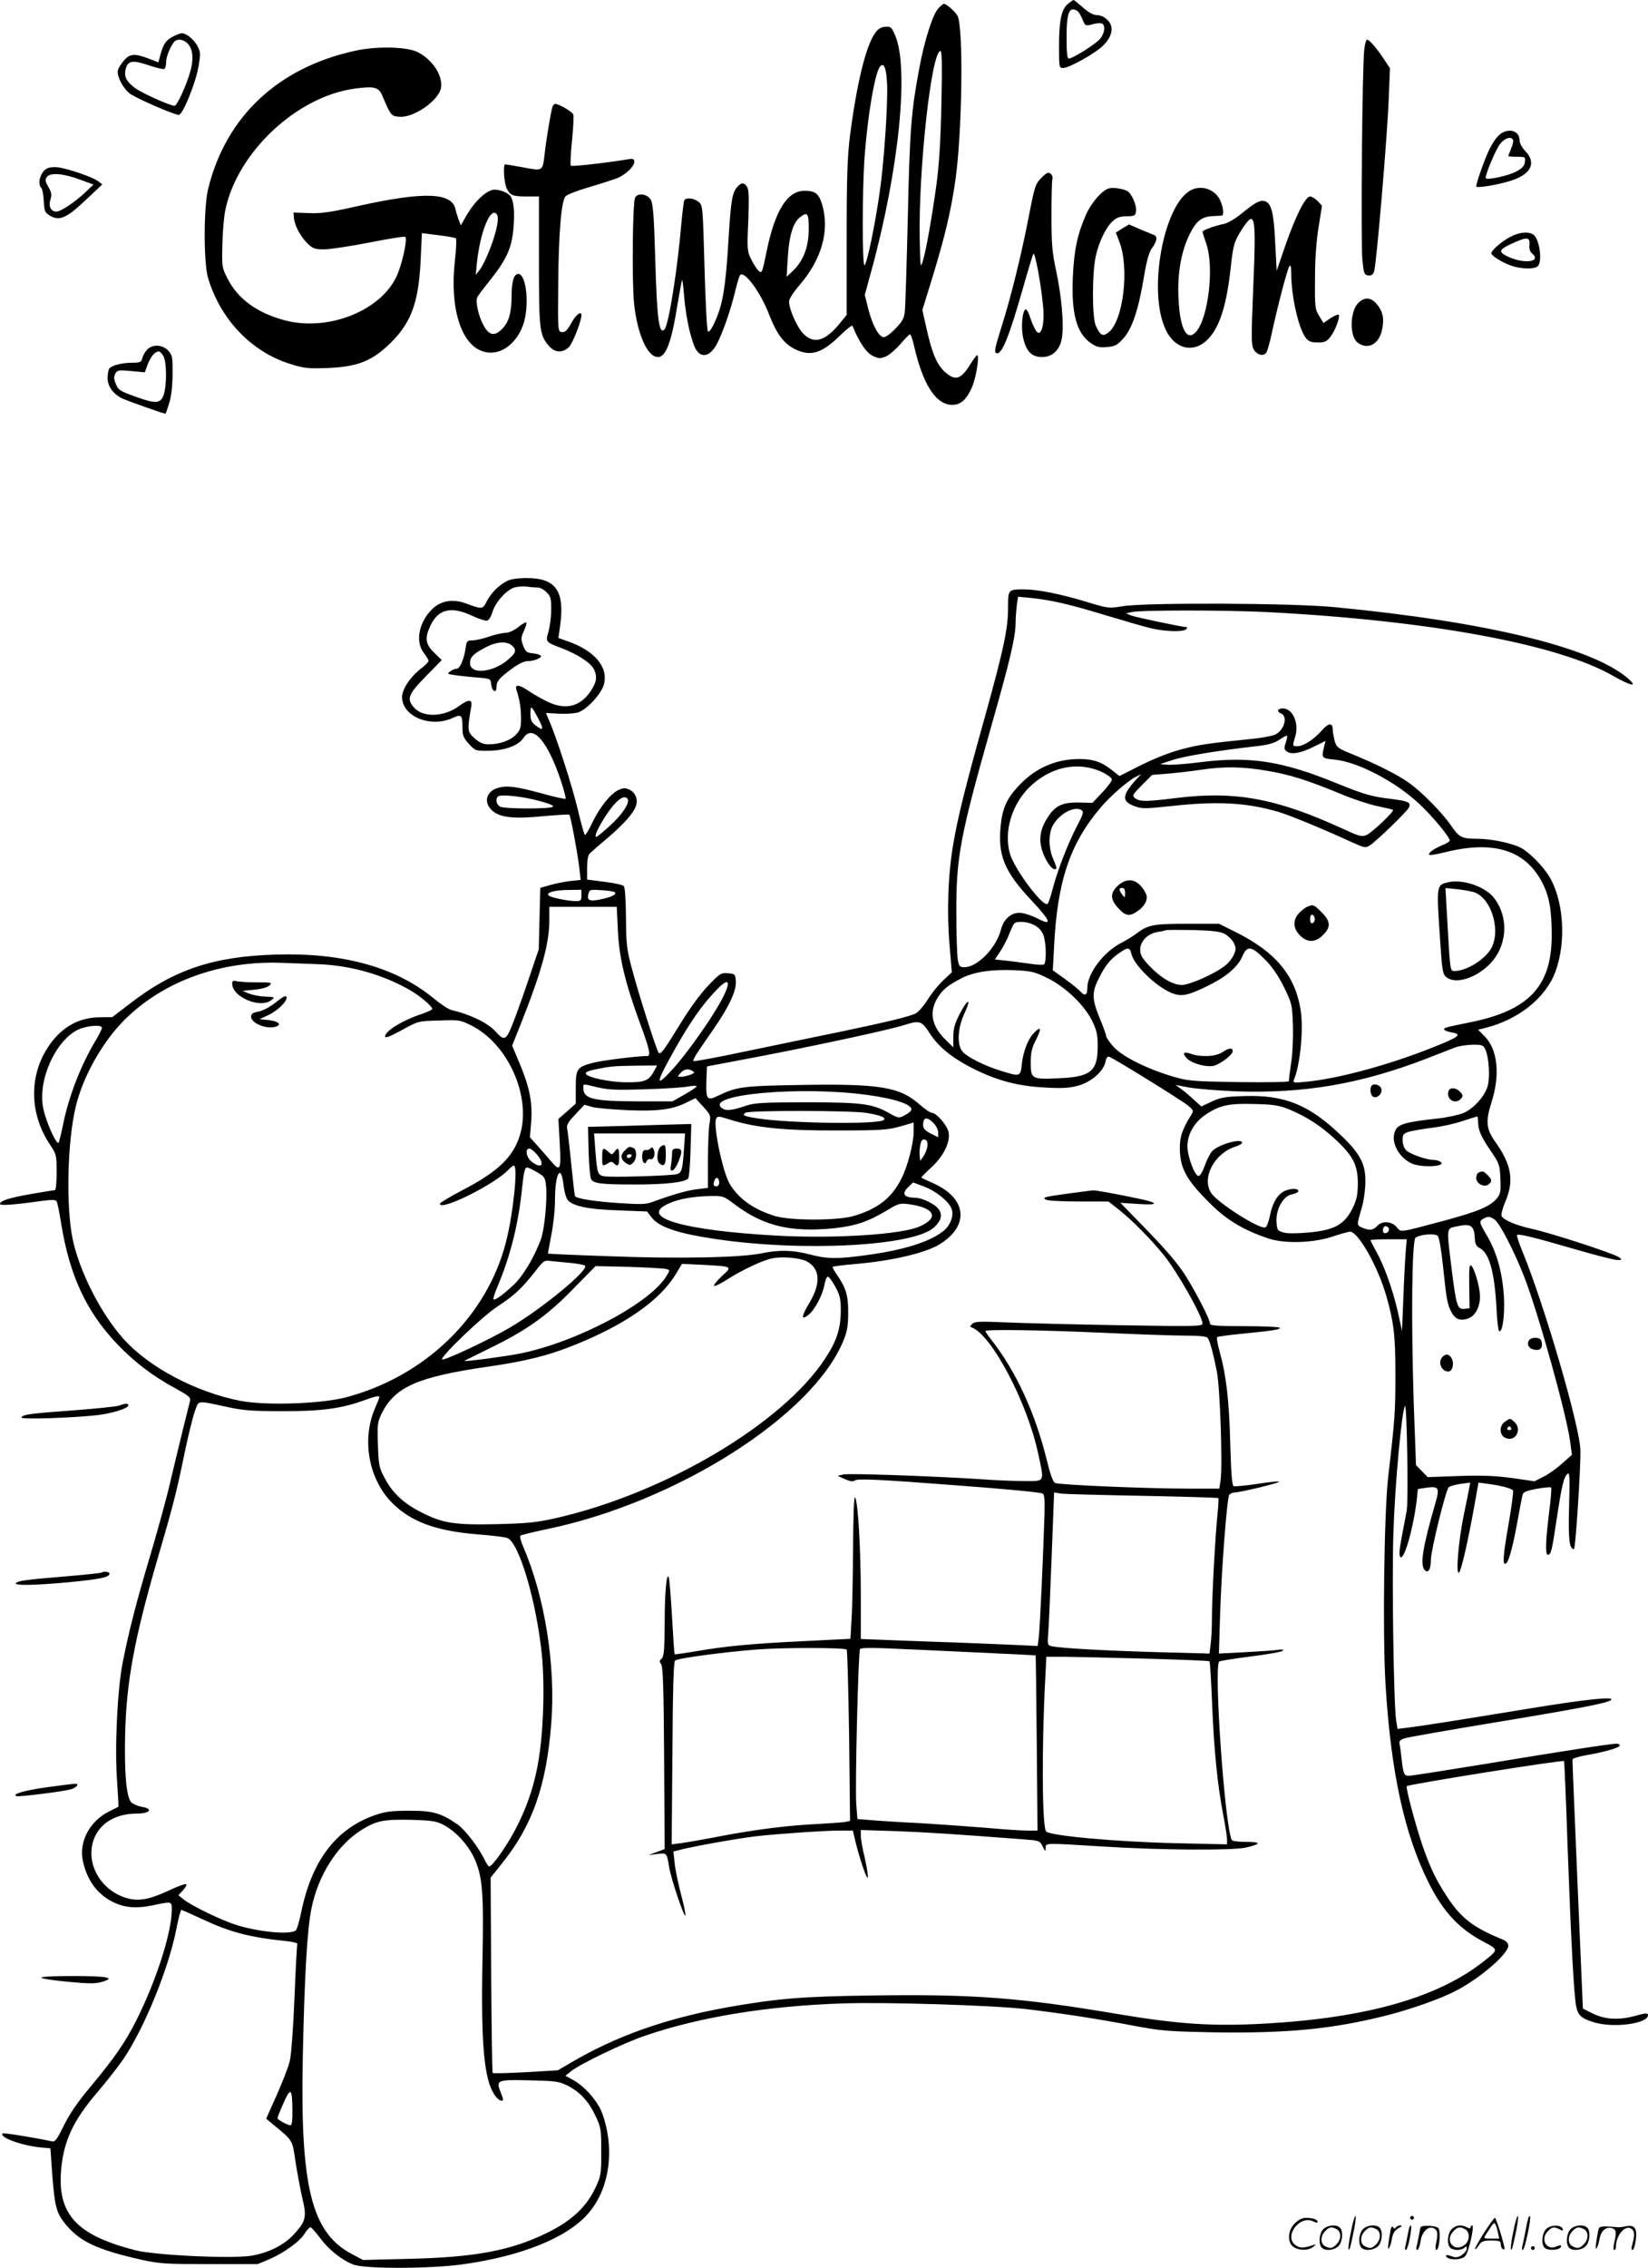 <svg version="1.0" xmlns="http://www.w3.org/2000/svg"
  viewBox="0 0 873 1200.474"
 preserveAspectRatio="xMidYMid meet">
<g transform="translate(-1,1201) scale(0.1,-0.1)"
fill="#000000" stroke="none">
<path d="M5668 11990 c-35 -27 -48 -88 -48 -224 0 -112 1 -116 21 -116 33 0
174 79 214 120 49 50 57 99 22 134 -16 16 -37 26 -55 26 -20 0 -44 13 -75 40
-25 22 -47 40 -50 40 -2 0 -16 -9 -29 -20z m49 -38 c7 -4 19 -24 27 -44 15
-36 16 -36 52 -27 20 6 42 8 50 5 21 -8 17 -49 -7 -80 -21 -27 -146 -106 -167
-106 -9 0 -12 32 -12 111 0 133 14 168 57 141z M4981 11966 c-29 -30 -74 -170
-100 -311 -44 -232 -52 -333 -62 -795 -6 -250 -13 -475 -16 -500 -4 -37 -14
-53 -53 -93 -32 -32 -53 -45 -64 -41 -26 10 -55 67 -76 147 l-19 76 34 124
c148 539 202 1080 126 1252 -19 43 -23 46 -53 43 -24 -2 -38 -12 -55 -37 -48
-71 -95 -268 -130 -536 -14 -114 -18 -216 -18 -546 l0 -406 -39 -48 c-75 -91
-135 -108 -190 -52 -33 33 -76 129 -76 171 0 13 22 48 53 84 120 138 163 291
122 430 -18 58 -36 72 -94 72 -90 0 -155 -104 -199 -316 -24 -118 -26 -123
-43 -108 -10 9 -28 37 -40 62 -21 42 -22 53 -15 203 4 119 3 164 -6 179 -16
25 -30 25 -52 1 -27 -30 -34 -72 -46 -264 -12 -210 -25 -311 -47 -382 -23 -72
-53 -129 -63 -119 -5 5 -13 157 -18 338 -9 325 -9 330 -32 348 -24 19 -65 24
-75 8 -3 -5 -10 -62 -16 -127 -20 -238 -67 -535 -89 -557 -29 -29 -40 54 -49
376 -7 240 -12 292 -25 313 -20 30 -70 35 -82 8 -13 -29 -17 -454 -5 -560 17
-162 71 -283 126 -283 43 0 72 78 104 279 12 68 22 126 24 128 3 2 7 -36 11
-84 8 -96 27 -194 52 -260 26 -70 78 -70 118 0 30 51 77 186 101 287 10 41 21
79 26 84 22 25 108 -91 152 -206 42 -108 80 -158 140 -187 81 -39 140 -22 236
72 35 34 65 58 67 52 35 -86 73 -142 106 -158 33 -16 40 -16 71 -4 18 8 53 38
77 66 24 28 46 51 51 51 4 0 12 -24 19 -52 48 -214 118 -323 207 -321 44 1 75
30 103 96 21 49 40 167 26 167 -3 0 -20 -23 -37 -50 -48 -78 -78 -88 -132 -40
-43 38 -69 97 -98 227 l-23 102 52 168 c67 220 98 347 123 518 36 251 44 811
11 872 -12 22 -59 63 -72 63 -3 0 -17 -11 -29 -24z m16 -503 c-4 -196 -12
-322 -26 -428 -25 -180 -54 -344 -72 -405 -13 -43 -14 -38 -17 115 -7 367 62
995 110 995 8 0 9 -79 5 -277z m-288 106 c5 -113 -16 -419 -40 -584 -25 -172
-65 -365 -79 -379 -13 -13 -13 393 0 574 17 226 55 445 82 478 20 24 33 -7 37
-89z m-415 -777 c-1 -93 -30 -165 -85 -217 l-32 -30 6 100 c7 116 28 187 65
215 40 32 47 21 46 -68z M935 11821 c-44 -21 -58 -39 -75 -100 l-11 -41 -52
20 c-73 28 -100 26 -130 -10 -14 -16 -29 -39 -32 -50 -10 -30 31 -106 68 -129
56 -34 239 -112 255 -109 22 4 89 170 104 258 11 66 11 74 -7 108 -11 20 -34
44 -50 54 -29 16 -32 16 -70 -1z m74 -47 c23 -30 27 -77 10 -139 -20 -74 -71
-185 -84 -185 -24 0 -176 68 -211 95 -44 33 -57 59 -49 96 11 48 34 53 121 24
41 -14 80 -23 85 -20 5 4 9 20 9 36 0 28 20 78 42 107 17 20 55 14 77 -14z
M7237 11748 c-11 -89 -19 -1028 -10 -1113 7 -72 10 -80 30 -83 17 -2 26 3 32
21 12 31 71 725 78 924 l6 152 -32 48 c-38 58 -77 103 -89 103 -5 0 -12 -24
-15 -52z M1890 11741 c-407 -89 -683 -348 -777 -729 -25 -101 -25 -395 0 -477
67 -218 230 -388 433 -451 76 -24 95 -26 202 -22 146 6 224 34 309 112 127
115 169 222 181 451 l7 151 87 -11 c48 -6 90 -13 93 -17 4 -4 2 -55 -5 -115
-29 -253 32 -449 151 -484 82 -25 170 33 209 138 36 97 20 273 -25 273 -23 0
-35 -42 -35 -118 0 -87 -15 -139 -51 -174 -39 -39 -67 -34 -96 17 -29 51 -46
131 -34 153 5 9 34 48 65 86 90 113 117 173 126 278 7 85 2 140 -14 167 -14
22 -67 42 -96 36 -40 -9 -94 -61 -135 -129 l-34 -59 -11 29 c-6 16 -14 41 -17
56 -18 90 -168 95 -518 17 -146 -33 -195 -40 -260 -37 l-80 3 2 -27 c3 -40 32
-96 70 -135 30 -29 40 -33 89 -33 30 0 138 16 240 36 101 20 187 34 191 30 13
-12 -19 -154 -48 -213 -88 -181 -363 -288 -589 -229 -148 39 -251 114 -306
224 -28 54 -29 62 -26 175 1 65 8 149 16 187 64 305 379 600 686 641 104 14
126 8 146 -39 44 -104 46 -107 91 -110 75 -6 206 85 219 152 11 64 -42 147
-121 189 -57 30 -218 34 -335 8z m750 -940 c-15 -69 -63 -187 -90 -221 l-20
-25 6 60 c17 170 76 311 108 257 5 -9 4 -37 -4 -71z M2936 11443 c-8 -27 -34
-180 -41 -249 -11 -91 -8 -90 -113 -70 -49 9 -93 16 -96 16 -12 0 -6 -102 9
-129 18 -36 32 -41 108 -41 l62 0 0 -342 c0 -368 3 -390 52 -448 31 -38 74
-40 108 -6 19 20 65 136 65 167 0 26 -30 3 -54 -42 -22 -39 -33 -49 -49 -47
-22 3 -22 4 -20 248 2 273 16 446 39 471 8 9 65 31 127 49 62 18 128 40 147
47 45 19 90 62 90 86 0 16 -5 18 -32 14 -107 -18 -299 -40 -304 -34 -4 3 -1
63 6 131 7 69 10 132 7 140 -6 15 -76 56 -96 56 -5 0 -12 -8 -15 -17z M7980
11313 c-29 -11 -52 -38 -80 -93 -23 -46 -70 -178 -70 -197 0 -10 107 7 176 28
113 33 146 96 84 159 -16 17 -30 41 -30 55 0 42 -36 64 -80 48z m45 -43 c3 -5
-1 -26 -10 -46 -8 -20 -15 -38 -15 -40 0 -2 21 -4 46 -4 44 0 45 -1 42 -27 -2
-21 -14 -34 -46 -51 -37 -21 -150 -46 -161 -36 -8 8 50 148 74 180 25 33 58
44 70 24z M263 11120 c-37 -15 -58 -81 -34 -105 6 -6 11 -37 13 -69 3 -56 5
-61 35 -79 49 -28 88 -10 189 86 l86 81 -24 18 c-26 20 -154 64 -208 72 -19 3
-45 1 -57 -4z m177 -63 l65 -24 -45 -43 c-55 -51 -128 -100 -151 -100 -29 0
-43 27 -32 63 8 26 6 39 -11 68 -18 32 -18 39 -6 54 19 23 91 16 180 -18z
M5527 11069 c-32 -32 -36 -44 -67 -204 -39 -201 -94 -426 -144 -583 -39 -124
-42 -142 -23 -142 27 0 65 96 137 348 27 96 52 177 54 179 9 10 41 -161 52
-283 8 -88 -9 -155 -33 -131 -8 8 -23 39 -33 68 -9 30 -21 53 -26 52 -18 -4
-27 -94 -14 -151 16 -72 45 -102 100 -102 57 0 96 39 106 105 10 71 -2 214
-31 350 -22 102 -25 146 -25 296 0 97 2 183 5 191 3 8 -1 21 -9 28 -13 10 -21
7 -49 -21z M5885 11013 c-35 -9 -92 -73 -121 -137 -46 -103 -65 -191 -71 -336
-8 -194 21 -296 98 -348 28 -19 43 -23 84 -19 43 4 54 10 87 47 46 52 79 151
108 325 12 75 27 129 38 145 31 41 36 69 15 76 -10 4 -44 18 -75 31 l-57 25
-35 -21 -35 -22 18 -47 c55 -140 22 -420 -57 -482 -30 -24 -45 -15 -68 38 -19
46 -19 273 0 363 17 78 53 154 91 189 20 18 38 25 73 25 43 1 47 3 50 28 4 31
-24 94 -47 106 -23 12 -73 20 -96 14z M6324 11006 c-149 -67 -237 -540 -138
-743 47 -98 140 -123 213 -58 69 63 108 179 131 393 13 118 18 134 62 203 67
101 73 71 57 -309 -11 -266 -11 -307 2 -331 16 -29 50 -39 66 -19 6 7 21 58
32 113 30 137 78 322 90 343 8 13 11 4 11 -38 1 -124 40 -293 79 -341 13 -16
28 -22 61 -22 36 0 48 5 67 29 26 33 55 111 44 118 -4 3 -24 -6 -44 -19 l-36
-25 -23 38 c-22 35 -23 46 -22 197 0 102 7 201 19 273 l18 113 -23 25 c-13 13
-31 24 -40 24 -25 0 -76 -102 -131 -259 l-46 -134 -8 149 c-7 157 -20 208 -54
219 -25 8 -50 -5 -126 -67 -34 -28 -75 -51 -95 -54 -38 -7 -110 -33 -110 -40
0 -3 9 -33 21 -67 41 -122 10 -388 -54 -462 -49 -57 -87 13 -94 175 -7 130 14
249 58 338 35 72 64 95 123 98 22 1 44 2 49 3 11 2 8 39 -7 76 -25 59 -94 87
-152 61z M8010 10756 c-45 -24 -100 -71 -100 -87 0 -12 50 -44 99 -63 52 -20
125 -23 146 -6 27 22 11 143 -21 167 -26 19 -74 15 -124 -11z m102 -42 c-2
-19 3 -36 12 -44 59 -48 -47 -60 -135 -14 -46 24 -37 36 56 76 55 24 71 20 67
-18z M7205 10406 c-44 -44 -47 -174 -5 -208 52 -42 112 -13 130 61 14 61 7
102 -27 141 -30 37 -65 39 -98 6z M790 10160 c-11 -11 -22 -31 -26 -45 -5 -22
-11 -25 -53 -25 -55 0 -112 -15 -123 -32 -4 -7 -8 -29 -8 -49 0 -42 27 -82 73
-106 25 -13 223 -83 234 -83 1 0 10 26 20 58 11 36 17 92 17 154 1 89 -1 98
-23 122 -30 32 -82 35 -111 6z m84 -32 c19 -27 21 -155 3 -208 -16 -47 -42
-49 -151 -9 -79 28 -90 35 -102 66 -11 26 -12 38 -3 55 10 19 17 20 84 14 l72
-7 17 46 c16 40 37 64 58 65 4 0 14 -10 22 -22z M2695 8934 c-43 -22 -84 -63
-107 -108 -21 -42 -24 -42 -108 -11 -68 26 -132 16 -177 -26 -74 -70 -95 -174
-48 -235 14 -18 25 -37 25 -43 0 -5 -16 -22 -36 -37 -60 -46 -104 -111 -104
-154 0 -102 149 -164 267 -111 48 22 53 18 53 -55 0 -37 6 -51 34 -82 34 -37
35 -37 109 -36 85 2 154 28 181 69 48 73 127 -19 196 -224 17 -51 29 -96 26
-99 -3 -3 -57 9 -118 26 -144 39 -190 45 -238 32 -66 -18 -81 -80 -30 -123 41
-35 116 -43 273 -27 71 6 131 10 133 7 7 -6 42 -194 52 -275 l8 -70 -58 -6
c-32 -4 -80 -14 -107 -22 l-49 -14 -4 -163 -4 -162 -62 -183 c-34 -100 -73
-207 -87 -238 -26 -60 -37 -62 -79 -15 -43 47 -134 91 -236 115 -14 3 -59 33
-100 67 -199 161 -478 237 -830 226 -331 -10 -539 -80 -771 -259 l-94 -72 -70
-1 c-114 -2 -206 -57 -274 -163 -99 -155 -93 -353 15 -513 33 -49 34 -55 34
-145 0 -52 -4 -94 -9 -94 -5 0 -61 -9 -124 -20 -116 -20 -167 -36 -167 -53 0
-10 72 -5 214 15 60 8 80 8 86 -1 4 -7 15 -60 24 -118 45 -276 133 -465 296
-637 89 -94 194 -174 309 -235 69 -38 82 -48 78 -65 -3 -12 -21 -84 -40 -161
-19 -77 -49 -202 -67 -278 -17 -75 -63 -241 -100 -367 -73 -243 -116 -408
-150 -580 -28 -143 -43 -447 -30 -626 5 -76 9 -138 7 -138 -1 -1 -23 -12 -50
-25 -102 -52 -160 -160 -138 -262 21 -96 69 -166 144 -209 67 -38 132 -45 225
-26 103 22 102 22 102 -23 0 -120 -83 -378 -188 -586 -59 -117 -114 -197 -246
-355 -66 -79 -109 -142 -138 -202 -36 -73 -46 -87 -63 -83 -99 21 -257 46
-261 42 -20 -20 96 -63 197 -74 l56 -5 10 -142 c13 -163 22 -199 64 -252 77
-98 169 -142 409 -196 95 -21 129 -23 360 -23 l255 0 64 27 c77 33 163 96 187
138 10 16 23 30 29 30 5 -1 28 -26 50 -56 46 -62 113 -116 176 -141 60 -24
400 -23 574 0 315 43 559 141 671 270 114 131 143 343 73 533 -24 64 -95 144
-159 177 l-35 19 30 24 c47 38 279 150 392 188 288 99 649 158 1048 171 225 8
797 -10 970 -30 195 -23 381 -52 565 -87 152 -29 185 -31 427 -36 393 -6 630
17 917 89 126 32 278 85 361 127 128 64 285 198 285 243 0 12 -11 24 -27 31
-159 65 -222 113 -297 227 -59 90 -88 150 -129 267 -36 104 -92 313 -85 319 9
10 826 140 833 133 2 -2 11 -205 19 -453 19 -518 34 -794 46 -848 10 -46 28
-62 94 -82 104 -32 286 -7 286 38 0 12 -12 12 -72 -5 -88 -23 -158 -18 -226
16 l-47 24 -28 654 c-15 359 -28 658 -27 664 0 6 33 16 73 23 98 17 177 40
177 51 0 6 -7 10 -16 10 -29 0 -291 -40 -688 -106 -214 -35 -399 -64 -412 -64
-26 0 -30 9 -39 86 -3 32 -8 69 -11 81 -3 17 2 24 29 32 17 5 225 42 462 81
484 80 615 106 630 122 17 19 -141 2 -440 -47 -372 -61 -568 -92 -636 -100
l-56 -7 -7 44 c-13 79 -23 740 -15 988 8 261 45 659 62 677 10 9 18 -504 9
-552 -5 -27 -17 -92 -27 -143 -12 -64 -15 -96 -7 -104 20 -20 69 152 87 303
l6 57 46 7 c64 9 70 -1 48 -77 -70 -242 -84 -333 -57 -360 18 -18 32 6 32 57
0 48 78 365 94 382 6 6 34 14 62 18 l52 7 -5 -29 c-3 -15 -16 -82 -30 -148
-28 -138 -42 -316 -24 -299 12 11 46 159 81 352 l22 124 52 -7 c69 -9 124 -24
131 -35 3 -5 -8 -89 -25 -186 -30 -169 -32 -220 -9 -197 13 13 35 94 59 228
11 61 22 119 25 130 3 17 18 23 75 34 39 7 74 10 77 7 3 -3 -2 -63 -11 -133
-18 -144 -21 -223 -7 -223 17 0 21 15 47 187 27 181 38 225 58 242 11 9 12
-21 8 -172 -5 -176 1 -227 26 -227 8 0 36 435 34 522 -2 123 -188 761 -305
1048 -20 47 -33 88 -31 92 6 9 84 -10 312 -76 106 -31 205 -56 220 -56 25 1
26 1 8 15 -25 19 -362 129 -461 150 -86 19 -153 48 -161 69 -3 8 6 41 20 75
48 111 33 197 -54 318 -47 67 -51 106 -20 205 48 147 34 283 -36 353 l-34 34
43 11 c172 44 315 158 366 295 59 158 45 377 -32 505 -33 55 -108 130 -150
152 -52 26 -157 48 -235 48 -78 0 -93 8 -134 68 -47 69 -154 178 -224 228 -60
43 -175 101 -316 158 -61 25 -69 32 -78 65 -5 20 -10 46 -10 58 0 39 -22 38
-59 -5 -42 -47 -96 -82 -128 -82 -27 0 -27 1 -12 50 22 72 -13 150 -66 150
-27 0 -34 -17 -10 -26 39 -15 19 -90 -31 -113 -16 -7 -69 -17 -119 -22 -235
-24 -278 -30 -371 -54 -62 -16 -142 -47 -217 -84 l-117 -59 -38 30 c-55 44
-100 60 -172 60 -125 1 -235 -47 -323 -141 -64 -68 -87 -120 -96 -211 -16
-157 19 -243 160 -393 109 -117 117 -142 29 -96 -22 11 -57 23 -78 26 -51 7
-95 -29 -110 -89 -25 -96 -124 -198 -194 -198 -23 0 -28 5 -34 38 -4 20 -8
134 -8 252 -1 292 20 403 184 982 101 354 130 477 130 553 0 23 3 63 6 89 l7
47 66 -6 c107 -11 204 -33 395 -91 100 -30 209 -62 244 -70 76 -18 170 -20
185 -5 6 6 8 11 4 11 -22 0 -273 53 -295 62 l-27 11 30 7 c46 11 495 11 715 0
858 -44 1539 -169 1832 -336 102 -58 139 -64 78 -12 -192 162 -747 297 -1550
374 -222 22 -1000 25 -1122 5 -75 -12 -78 -12 -192 23 -139 42 -259 66 -331
66 -85 0 -85 0 -85 -97 0 -111 -23 -218 -120 -568 -106 -378 -146 -541 -170
-681 -28 -162 -35 -361 -20 -536 l12 -145 -46 -43 c-25 -24 -62 -69 -82 -102
-20 -32 -48 -64 -62 -72 -34 -17 -143 -44 -412 -100 -118 -24 -338 -70 -488
-101 -150 -32 -276 -55 -279 -52 -3 3 8 25 24 49 16 24 56 81 88 128 79 115
117 198 113 247 -3 36 -5 38 -42 41 -37 3 -43 -1 -105 -66 -38 -39 -100 -124
-145 -198 -90 -146 -106 -168 -117 -157 -10 11 -105 307 -141 443 -28 104 -31
130 -32 272 -1 99 -5 161 -12 168 -6 6 -52 16 -102 22 l-92 12 0 62 c0 40 5
67 14 76 7 7 49 44 93 81 85 72 138 131 151 169 13 35 -1 71 -32 87 -25 12
-33 11 -62 -2 -41 -20 -100 -94 -138 -175 -16 -34 -33 -62 -37 -62 -4 0 -21
60 -38 134 -29 123 -116 392 -154 476 l-15 36 68 -4 c37 -2 84 1 103 7 47 16
123 98 136 148 25 92 -50 180 -194 229 l-47 17 8 56 c28 191 -19 261 -176 261
-48 0 -86 -6 -105 -16z m163 -34 c13 0 34 -11 47 -25 22 -21 25 -33 25 -92 0
-37 -7 -89 -14 -115 -17 -55 -16 -57 64 -87 92 -35 159 -79 177 -115 18 -39
13 -68 -19 -116 -55 -80 -130 -99 -222 -57 -30 14 -75 39 -100 56 -55 38 -81
41 -70 9 17 -53 24 -96 24 -151 0 -51 -4 -62 -28 -87 -31 -31 -86 -50 -144
-50 -28 0 -47 8 -74 32 -39 34 -39 42 -18 166 8 42 -12 43 -67 3 -78 -57 -190
-60 -236 -6 -40 46 -31 69 62 164 l85 87 -40 39 c-46 45 -51 76 -21 141 41 90
111 107 223 54 36 -17 72 -28 80 -25 8 3 21 24 27 46 15 51 74 116 115 129 17
5 47 7 66 5 19 -3 45 -5 58 -5z m8 -702 c26 -52 21 -59 -20 -27 -21 16 -26 29
-26 62 0 47 4 44 46 -35z m3955 -120 c-10 -28 -9 -35 6 -46 24 -18 75 -9 146
27 l59 29 -7 -27 c-16 -65 -15 -65 56 -72 123 -13 320 -115 447 -234 69 -64
162 -176 162 -195 0 -4 -17 -15 -37 -23 -47 -19 -80 -43 -72 -52 4 -3 42 3 85
14 254 63 422 12 511 -156 40 -74 53 -148 53 -287 -1 -267 -122 -395 -430
-457 -137 -28 -140 -29 -140 -38 0 -5 18 -12 40 -16 59 -10 41 -24 -109 -83
-227 -90 -493 -162 -660 -178 -70 -7 -74 -6 -66 12 33 80 51 267 35 367 -29
183 -132 307 -342 412 l-90 45 -169 0 c-181 0 -207 -5 -271 -53 -18 -14 -53
-35 -76 -47 -94 -46 -182 -163 -182 -239 0 -39 -13 -46 -36 -20 -11 12 -48 42
-83 67 l-64 46 7 128 c17 345 85 545 248 735 49 58 142 139 183 160 l30 15
-26 -28 c-75 -83 -78 -115 -13 -140 43 -16 54 -16 197 -1 245 27 398 19 567
-30 56 -16 241 -92 384 -158 75 -34 80 -35 104 -19 35 23 191 174 204 197 15
29 1 36 -93 48 -103 12 -143 24 -284 81 -290 119 -460 146 -721 114 -76 -10
-157 -16 -179 -14 l-40 3 67 22 c64 21 241 50 435 72 71 8 101 16 130 35 20
14 39 24 41 21 2 -2 -1 -19 -7 -37z m-973 -155 c28 -13 52 -31 52 -39 0 -9
-23 -40 -51 -69 l-52 -55 -72 2 c-90 1 -127 -17 -169 -85 -42 -68 -46 -129
-13 -201 23 -50 49 -77 63 -64 2 3 -5 25 -16 49 -28 62 -27 146 3 189 40 60
112 94 147 71 12 -8 8 -22 -27 -88 -46 -88 -103 -236 -128 -333 -9 -36 -21
-69 -25 -74 -23 -23 -179 186 -201 268 -31 115 10 254 101 346 112 111 259
143 388 83z m874 7 c120 -20 215 -50 394 -124 61 -26 147 -54 190 -63 44 -9
81 -18 83 -20 9 -7 -113 -122 -140 -133 -25 -11 -39 -7 -130 35 -348 159 -565
199 -876 161 -162 -20 -194 -20 -219 -2 -18 14 -17 17 35 70 l54 54 86 7 c47
4 124 13 171 20 125 19 224 17 352 -5z m-3854 -160 c56 -15 79 -26 70 -31 -19
-12 -256 -11 -279 1 -19 11 -26 40 -11 54 13 13 134 0 220 -24z m467 10 c12
-20 -29 -82 -93 -140 -36 -33 -69 -60 -73 -60 -13 0 7 44 46 106 55 86 102
123 120 94z m-245 -510 c0 -26 -3 -30 -29 -30 -42 0 -134 19 -145 30 -15 15
33 29 107 29 l67 1 0 -30z m177 17 c11 -12 -16 -25 -76 -38 -59 -12 -73 -5
-64 30 6 22 10 23 69 19 35 -2 67 -7 71 -11z m16 -199 c6 -144 37 -275 116
-491 53 -143 60 -177 39 -177 -53 0 -235 -23 -283 -35 -89 -23 -95 -32 -95
-133 l0 -84 -46 -41 -46 -40 7 -129 c8 -142 3 -152 -44 -97 -14 17 -46 53 -70
80 l-44 49 7 83 c7 102 -8 181 -62 309 l-39 93 44 110 c112 282 153 430 153
555 l0 70 179 0 178 0 6 -122z m2213 21 c22 -14 37 -32 44 -57 13 -48 13 -139
0 -147 -6 -4 -41 -2 -78 4 -37 5 -93 13 -124 16 l-58 6 28 42 c16 23 39 68 51
100 23 56 24 57 63 57 24 0 55 -9 74 -21z m1001 -42 c18 -10 40 -31 48 -47 13
-26 14 -34 1 -64 -8 -18 -29 -45 -48 -59 -57 -44 -189 -102 -230 -101 -48 2
-112 40 -171 103 -37 39 -47 57 -47 84 0 44 39 84 89 93 20 3 41 7 46 10 6 2
71 2 145 1 103 -3 143 -8 167 -20z m-494 -105 c12 -57 122 -167 206 -205 56
-25 89 -19 194 32 101 49 163 101 188 158 25 59 47 57 118 -14 40 -40 71 -85
102 -147 43 -88 44 -92 48 -205 2 -66 -2 -153 -10 -201 -7 -47 -12 -89 -11
-93 2 -5 -118 -7 -265 -5 -256 4 -272 6 -358 32 -136 41 -266 107 -309 158
-20 23 -36 47 -36 53 0 6 -16 51 -36 99 -40 99 -41 134 -2 209 32 65 57 96
101 128 50 36 63 36 70 1z m-4303 -56 c170 -7 342 -56 485 -139 50 -29 115
-84 115 -98 0 -4 -24 -15 -52 -25 -102 -33 -198 -91 -198 -120 0 -11 24 -2 88
33 87 48 87 48 198 51 107 4 112 3 172 -27 194 -98 317 -375 257 -577 -35
-118 -116 -196 -307 -295 -65 -34 -118 -66 -118 -71 0 -42 297 106 364 181 11
11 23 21 28 21 23 0 -3 -254 -42 -406 -101 -393 -428 -710 -848 -821 -131 -34
-419 -44 -555 -19 -235 45 -486 176 -623 329 -121 135 -235 360 -270 532 -35
176 -27 512 17 696 38 160 140 341 258 460 207 206 511 316 841 302 41 -1 127
-5 190 -7z m3860 -74 c95 -47 195 -143 236 -227 24 -50 29 -72 29 -136 -1
-131 -37 -160 -212 -167 -139 -6 -143 -3 -143 85 0 48 6 76 25 113 32 63 32
80 -1 49 -36 -32 -63 -100 -71 -171 -7 -68 -8 -68 -109 -37 -85 26 -176 71
-204 101 -32 35 -28 126 10 206 39 83 15 76 -27 -7 -26 -50 -33 -77 -33 -120
l0 -55 -40 39 c-74 72 -89 145 -46 219 27 46 58 72 134 110 64 32 159 46 282
40 84 -4 103 -9 170 -42z m-1709 -78 c-42 -95 -197 -318 -289 -416 -83 -89
-77 -59 24 120 81 143 141 229 213 305 63 67 84 64 52 -9z m1085 -215 c48 -75
128 -137 250 -196 121 -57 224 -83 364 -90 93 -5 127 -2 175 11 69 21 131 76
141 125 4 21 11 30 20 27 29 -11 388 -233 417 -258 30 -25 31 -28 17 -50 -46
-74 -60 -113 -60 -173 0 -110 34 -171 166 -301 85 -84 175 -137 304 -180 85
-28 232 -24 335 9 44 15 88 27 97 27 43 0 149 -187 193 -344 39 -139 47 -207
47 -416 0 -189 -3 -235 -38 -535 -22 -191 -30 -827 -15 -1091 28 -472 100
-803 230 -1062 77 -153 161 -243 291 -311 79 -42 79 -41 0 -103 -244 -193
-623 -300 -1163 -330 -275 -15 -454 -3 -777 51 -514 87 -767 106 -1305 98
-370 -5 -498 -16 -765 -63 -325 -59 -588 -152 -830 -295 l-65 -38 -170 -10
c-93 -5 -172 -7 -175 -4 -3 2 -6 236 -8 519 l-3 515 60 75 c161 200 235 409
261 739 25 306 -34 675 -149 939 -12 27 -18 53 -14 57 4 4 66 19 137 34 690
142 1413 602 1574 999 20 48 25 80 25 146 1 91 -11 132 -60 203 -14 20 -24 39
-22 41 2 3 60 10 129 16 193 17 367 59 440 105 157 99 141 242 -35 321 -33 15
-62 28 -64 30 -2 2 21 26 51 53 66 60 103 135 93 187 -6 36 -65 104 -90 104
-8 0 -37 20 -64 44 -104 92 -210 110 -625 103 -307 -5 -343 -9 -442 -57 -59
-29 -65 -21 -62 80 l3 75 295 56 c305 59 671 138 750 163 82 26 92 23 136 -45z
m-4386 30 c0 -6 -15 -37 -34 -68 -78 -130 -142 -295 -172 -444 -9 -45 -20 -88
-23 -95 -10 -18 -68 110 -82 182 -30 146 63 355 183 415 46 22 128 29 128 10z
m7329 -116 c18 -40 25 -143 12 -191 -15 -54 -73 -119 -127 -143 -23 -10 -86
-24 -140 -30 -167 -18 -207 -30 -222 -62 -27 -56 11 -137 82 -174 50 -26 197
-19 155 8 -8 5 -23 9 -35 9 -37 0 -125 31 -145 51 -11 11 -19 33 -19 53 0 30
4 36 33 45 17 5 73 15 122 21 50 6 123 22 163 36 40 13 75 24 77 24 3 0 5 -13
5 -29 0 -43 15 -77 68 -155 44 -64 47 -72 50 -145 3 -66 1 -80 -18 -104 -34
-42 -99 -70 -285 -120 -241 -64 -221 -61 -247 -32 -27 31 -77 34 -103 5 -21
-23 -43 -25 -80 -8 -29 13 -29 10 1 113 9 33 17 92 17 130 1 92 -27 147 -125
241 -172 166 -302 219 -518 212 -98 -3 -123 -7 -171 -29 l-55 -26 -40 36 c-21
20 -52 46 -68 57 l-29 21 74 -14 c41 -7 153 -16 249 -20 360 -12 658 39 1006
173 65 26 135 52 154 60 19 7 60 13 91 14 51 0 57 -2 68 -27z m-4404 -112
c-26 -51 -50 -61 -145 -60 -90 0 -211 26 -217 46 -3 7 17 16 49 22 83 17 96
18 216 20 l113 1 -16 -29z m205 -1 c11 -7 9 -11 -13 -19 -16 -6 -38 -11 -49
-11 -20 0 -21 1 -3 20 20 22 41 25 65 10z m-503 -86 c56 -13 102 -15 253 -10
102 3 204 10 228 15 23 4 42 5 42 1 0 -5 -29 -24 -64 -44 l-64 -36 -184 0
c-239 1 -288 13 -288 72 0 22 -6 22 77 2z m1428 -40 c154 -21 248 -54 231 -83
-4 -6 -20 -18 -36 -26 -28 -15 -33 -14 -82 14 -88 49 -145 56 -438 56 -222 0
-273 -3 -315 -17 -80 -27 -108 -30 -130 -14 -99 72 415 119 770 70z m-836
-148 c-5 -23 -8 -109 -9 -192 l0 -152 -57 -7 c-53 -6 -132 -29 -238 -68 -32
-12 -64 -13 -169 -6 -128 8 -232 24 -240 37 -2 4 -11 81 -20 172 -9 91 -19
175 -22 188 -3 17 7 35 44 73 l48 51 39 -11 c22 -7 110 -14 195 -18 165 -6
236 4 317 46 l37 18 41 -45 c39 -43 41 -48 34 -86z m3069 72 c94 -39 167 -86
248 -161 93 -87 117 -135 117 -234 -1 -60 -6 -84 -29 -131 -43 -84 -94 -113
-229 -126 -66 -6 -115 -6 -136 0 -32 9 -34 13 -37 57 -4 64 35 135 79 144 16
3 32 10 35 14 10 16 -24 21 -60 9 -43 -14 -73 -59 -89 -135 -6 -32 -17 -60
-24 -62 -30 -12 -253 130 -287 182 -52 79 16 209 127 245 20 6 37 16 37 21 0
26 -125 -8 -159 -45 -11 -12 -29 -47 -39 -77 -11 -31 -25 -54 -33 -54 -20 0
-58 102 -59 156 0 64 35 126 94 167 77 52 125 62 261 58 100 -2 130 -7 183
-28z m-2239 -19 c76 -12 112 -27 90 -39 -44 -23 -499 -16 -667 10 -74 12 -83
17 -62 30 20 13 560 12 639 -1z m-714 -38 c132 -41 284 -56 560 -55 231 0 268
3 333 21 l72 21 0 -48 c0 -61 -32 -185 -65 -249 -51 -102 -124 -159 -250 -197
-86 -26 -335 -26 -420 -1 -115 36 -193 92 -240 171 -38 66 -89 315 -71 345 9
14 10 14 81 -8z m1070 -16 c14 -13 25 -36 25 -50 l0 -25 -40 20 c-29 15 -40
27 -40 44 0 43 20 47 55 11z m-32 -119 c-1 -15 -10 -40 -20 -55 l-18 -26 -3
24 c-2 13 -1 39 3 58 4 25 11 33 23 31 12 -3 16 -12 15 -32z m-2069 -47 c45
-53 26 -80 -28 -38 -28 22 -36 69 -12 69 8 0 26 -14 40 -31z m1 -94 c40 -23
43 -28 48 -77 6 -70 -8 -222 -27 -276 -34 -95 -98 -202 -150 -248 -60 -55 -95
-79 -102 -71 -3 2 7 33 22 68 68 161 110 330 129 514 9 89 15 115 27 115 6 0
30 -11 53 -25z m140 -67 c4 -35 14 -71 23 -81 28 -32 110 -49 269 -54 l151 -6
21 -28 c41 -55 138 -88 350 -119 461 -67 1043 -36 1149 63 37 34 46 65 26 94
-18 28 -87 62 -126 63 -61 0 -74 22 -34 59 l23 22 58 -22 c63 -23 132 -79 146
-118 13 -33 -5 -85 -41 -115 -71 -59 -213 -104 -419 -131 -144 -20 -204 -19
-292 5 -89 23 -160 25 -253 6 -108 -23 -438 -30 -801 -16 -181 6 -331 13 -332
14 -1 1 7 44 17 96 11 54 20 135 20 187 0 142 32 198 45 81z m825 11 c0 -10
-7 -19 -15 -19 -16 0 -19 9 -9 34 8 20 24 11 24 -15z m83 -115 c152 -114 294
-148 522 -126 114 12 182 34 280 93 63 38 71 41 118 35 138 -19 165 -71 59
-118 -95 -43 -447 -65 -752 -49 -508 28 -743 98 -576 171 53 24 129 37 220 39
66 1 70 0 129 -45z m4025 -80 c26 -18 103 -166 156 -302 74 -189 224 -726 244
-875 l9 -68 -51 -45 c-27 -25 -72 -57 -98 -70 l-49 -25 -117 17 c-89 12 -157
15 -283 11 l-166 -6 -31 32 -31 32 -12 330 c-14 435 -10 862 10 874 28 18 103
23 117 9 8 -8 19 -73 29 -168 18 -171 22 -193 42 -232 19 -40 47 -52 88 -38
39 13 65 59 65 117 0 47 -27 143 -45 162 -11 12 -13 -5 -12 -105 l2 -119 -27
-3 c-38 -4 -43 12 -68 209 -28 231 -30 215 31 228 69 15 87 4 91 -56 2 -39 8
-50 27 -60 49 -24 78 -125 88 -311 3 -67 10 -125 14 -128 18 -11 31 83 26 181
-8 125 -36 230 -87 319 -46 78 -46 81 -22 95 24 14 34 13 60 -5z m-562 -45 c8
-14 -11 -33 -25 -25 -11 7 -4 36 9 36 5 0 12 -5 16 -11z m90 -131 c-3 -40 -9
-149 -12 -243 l-7 -170 -22 100 c-27 119 -73 247 -115 321 -16 30 -30 56 -30
59 0 3 43 5 96 5 l96 0 -6 -72z m-3174 -44 c72 -37 78 -116 17 -218 -45 -75
-47 -98 -6 -66 33 26 76 107 85 162 4 22 12 40 17 40 6 1 23 -23 40 -53 25
-47 29 -64 29 -129 -1 -95 -22 -159 -83 -252 -228 -346 -847 -712 -1426 -844
-102 -23 -149 -28 -315 -32 -223 -5 -285 5 -397 62 -92 46 -153 102 -193 178
-32 59 -34 70 -38 180 -4 107 -2 120 19 164 70 142 189 195 559 249 198 28
323 59 455 112 270 107 457 236 542 374 l36 59 106 -5 c165 -9 162 -8 105 -60
-26 -25 -45 -48 -41 -51 4 -4 33 10 64 30 83 53 192 105 244 115 54 11 144 3
181 -15z m-1252 -9 c36 -3 71 -10 78 -14 29 -18 -223 -226 -396 -328 -107 -63
-351 -178 -360 -169 -12 12 215 230 293 280 90 59 126 93 198 183 46 60 50 63
85 58 21 -2 66 -7 102 -10z m507 -32 c22 -5 23 -6 5 -35 -83 -144 -475 -352
-778 -413 -75 -15 -294 -44 -294 -39 0 1 57 29 126 63 199 96 311 175 449 317
l120 122 175 -4 c96 -3 185 -8 197 -11z m-1517 -678 c0 -3 -12 -33 -26 -66
-69 -165 -29 -374 96 -497 99 -98 230 -146 450 -164 74 -6 145 -14 157 -19 63
-24 155 -335 184 -624 7 -72 10 -185 6 -285 -9 -262 -45 -427 -132 -605 -48
-99 -135 -225 -154 -225 -4 0 -15 17 -25 38 -31 63 -102 157 -143 185 -87 60
-129 72 -253 72 -94 0 -127 -4 -183 -23 -207 -72 -336 -241 -392 -517 -9 -43
-21 -85 -27 -92 -22 -26 -195 -11 -318 28 -81 26 -235 101 -275 133 l-30 24
24 26 c14 14 21 29 18 32 -4 4 -46 -11 -94 -34 -107 -49 -161 -58 -226 -38
-127 39 -206 167 -177 287 24 99 113 159 235 159 71 0 89 26 25 36 -21 4 -46
15 -55 24 -26 29 -37 157 -32 365 7 275 49 502 172 925 80 273 100 350 141
550 20 96 45 199 56 229 23 61 4 59 178 22 77 -17 132 -21 290 -21 206 0 308
14 430 58 57 21 80 26 80 17z m338 -2264 c64 -33 129 -103 163 -174 45 -97 52
-181 45 -537 -9 -450 8 -642 66 -722 11 -16 26 -28 34 -28 12 0 11 6 -2 40
-28 70 -24 72 149 68 136 -3 157 -5 201 -27 67 -33 113 -82 150 -160 30 -63
31 -72 31 -191 0 -120 -1 -128 -32 -193 -48 -101 -127 -174 -256 -237 -193
-94 -382 -129 -733 -137 l-241 -6 -62 33 c-211 113 -271 355 -257 1040 9 430
23 677 46 788 35 174 135 332 260 412 81 52 120 60 265 57 111 -3 136 -7 173
-26z m-1287 -495 c155 -73 258 -101 456 -121 35 -4 61 -10 58 -15 -2 -4 -9
-133 -15 -286 -7 -166 -17 -301 -25 -334 -7 -31 -39 -112 -69 -180 l-56 -125
36 -30 c108 -89 102 -81 119 -195 9 -58 25 -145 36 -193 25 -103 20 -125 -45
-195 -53 -58 -138 -99 -229 -113 -110 -16 -507 3 -612 30 -311 80 -412 191
-391 428 14 152 65 260 192 408 47 55 108 133 136 173 113 166 245 490 284
700 10 50 21 92 25 92 3 0 49 -20 100 -44z m488 -1018 c1 -48 -3 -78 -9 -78
-16 0 -70 29 -70 38 0 4 14 40 32 80 38 86 46 79 47 -40z M2755 8690 c-23 -18
-50 -30 -69 -30 -17 -1 -56 -9 -86 -20 -30 -11 -69 -19 -86 -20 -29 0 -32 -3
-37 -37 -8 -60 -30 -113 -48 -113 -8 0 -24 -6 -34 -14 -17 -13 -16 -14 21 -19
21 -4 74 -9 116 -13 77 -6 77 -6 80 -37 4 -37 28 -50 28 -15 0 32 14 48 80 97
32 24 66 41 82 41 38 0 83 19 72 30 -5 5 -25 10 -44 12 -29 3 -36 8 -49 41
-12 34 -12 41 4 77 10 22 16 42 13 45 -3 3 -22 -8 -43 -25z m-33 -97 c26 -24
23 -38 -22 -76 -80 -68 -200 -79 -200 -17 0 32 17 49 84 84 56 30 111 33 138
9z M5931 7321 c-40 -37 -40 -70 -1 -114 39 -45 62 -50 102 -23 44 29 63 68 47
98 -38 74 -94 89 -148 39z m39 -38 c-1 -27 -1 -27 -15 -9 -19 25 -19 36 0 36
10 0 15 -10 15 -27z M7682 7340 c-64 -15 -63 -12 -43 -310 10 -157 14 -177 32
-192 47 -39 151 -9 227 65 96 94 108 247 27 353 -45 60 -167 102 -243 84z
m130 -51 c95 -24 152 -201 97 -300 -34 -59 -131 -119 -194 -119 -24 0 -23 -6
-41 317 l-7 122 54 -5 c30 -3 71 -10 91 -15z M6935 7210 c-11 -4 -31 -20 -44
-34 -33 -36 -32 -79 4 -116 39 -41 83 -41 124 1 42 42 40 72 -8 120 -41 41
-44 43 -76 29z m40 -65 c0 -10 -6 -20 -12 -22 -8 -3 -13 5 -13 22 0 17 5 25
13 23 6 -3 12 -13 12 -23z M6485 6440 c-34 -23 -112 -27 -164 -9 -40 14 -50 6
-26 -21 28 -31 115 -53 151 -40 41 16 94 58 94 76 0 19 -19 18 -55 -6z M1240
6803 c0 -70 147 -133 206 -88 22 17 23 17 -38 20 -26 1 -62 9 -80 16 l-33 14
63 6 c39 4 70 13 80 23 15 15 10 16 -68 16 -47 0 -95 3 -107 6 -18 5 -23 2
-23 -13z M1471 6704 c-33 -26 -70 -45 -93 -49 -28 -5 -38 -12 -38 -26 0 -34
76 -67 126 -55 40 10 22 30 -32 36 l-49 5 45 21 c52 24 103 75 98 96 -2 11
-18 3 -57 -28z M5675 5693 c-136 -19 -145 -21 -125 -33 8 -6 86 -10 174 -10
l158 0 62 -49 c67 -54 157 -145 228 -231 70 -84 208 -327 208 -366 0 -15 -37
-16 -437 -9 -241 4 -512 11 -603 15 -139 6 -167 5 -180 -8 -12 -12 -13 -15 -2
-19 105 -39 293 -395 351 -665 34 -157 38 -148 -71 -148 -51 0 -156 4 -233 10
-248 16 -695 32 -727 25 l-31 -7 39 -18 c27 -12 43 -14 52 -7 14 11 128 6 517
-24 273 -20 450 -37 475 -44 13 -4 15 -23 13 -112 -6 -202 -24 -598 -30 -647
l-6 -49 -126 6 c-69 3 -280 12 -468 18 l-343 13 0 230 c0 247 -15 505 -31 520
-5 6 -9 -93 -10 -265 -1 -150 -4 -321 -8 -379 l-6 -105 -243 -12 c-272 -13
-416 -26 -576 -54 -61 -10 -111 -17 -112 -16 -2 1 -8 90 -14 197 -6 107 -14
202 -17 210 -12 30 -22 -77 -22 -246 -1 -140 -4 -174 -16 -184 -12 -10 -13
-15 -3 -28 10 -12 14 -127 16 -498 l3 -482 -43 -16 -43 -16 47 6 c51 6 50 7
63 -71 10 -60 75 -255 85 -255 4 0 -5 48 -21 107 -16 60 -32 136 -35 170 l-7
62 39 10 c64 17 305 60 400 71 116 13 361 30 446 30 l66 0 12 -52 c22 -91 63
-214 67 -196 2 9 -5 55 -16 103 -12 48 -21 100 -21 117 l0 31 188 -6 c164 -6
311 -16 668 -43 90 -7 92 -7 107 -38 14 -27 16 -28 16 -8 1 27 -10 27 296 8
310 -20 693 -22 765 -6 82 19 83 30 3 30 -40 0 -74 4 -77 9 -37 58 -98 927
-67 946 7 4 83 16 169 27 87 11 162 24 167 30 7 7 -3 8 -30 4 -22 -3 -100 -8
-174 -12 l-134 -7 6 199 c8 257 37 625 49 642 6 6 19 12 29 12 30 0 241 51
235 57 -3 3 -55 -2 -116 -12 -61 -9 -117 -14 -124 -12 -10 4 -14 61 -19 229
-6 230 -22 361 -56 483 -11 39 -17 73 -13 77 4 3 59 11 122 17 173 17 210 23
210 32 0 5 -83 9 -185 9 -144 0 -185 3 -185 13 0 21 -64 147 -124 245 -42 68
-98 134 -204 244 l-147 151 93 -6 c110 -8 114 5 9 27 -133 28 -234 46 -248 45
-8 -1 -63 -8 -124 -16z m180 -738 c176 -8 370 -15 431 -15 77 0 115 -4 121
-12 12 -15 28 -73 49 -178 17 -83 31 -497 20 -574 l-7 -46 -157 0 c-230 0
-693 20 -713 30 -11 6 -26 47 -44 122 -62 251 -164 472 -296 639 -16 20 -29
40 -29 43 0 10 291 6 625 -9z m207 -863 c218 -4 399 -10 402 -12 2 -3 0 -43
-5 -90 -12 -119 -29 -436 -29 -545 0 -51 -3 -114 -7 -140 l-6 -48 -261 7
c-263 7 -531 21 -575 32 -22 5 -23 8 -18 72 3 37 11 219 18 404 l13 338 35 -6
c20 -3 215 -8 433 -12z m-1567 -814 c4 -4 9 -209 13 -457 l5 -450 -24 -5 c-13
-3 -78 -7 -144 -11 -155 -7 -332 -29 -520 -65 -82 -16 -174 -32 -203 -36 l-54
-7 4 481 c2 334 6 484 14 492 12 12 257 45 439 59 136 10 460 10 470 -1z m664
-14 c184 -8 336 -16 337 -17 1 -1 4 -210 6 -464 l4 -463 -58 0 c-32 0 -131 7
-220 15 -90 7 -251 19 -358 25 -107 5 -223 13 -256 16 l-62 5 -6 77 c-7 86 10
807 20 823 3 6 54 7 132 4 70 -3 278 -12 461 -21z m924 -34 c181 -5 331 -11
334 -14 3 -2 9 -105 14 -227 10 -242 28 -427 59 -587 11 -57 20 -115 20 -129
l0 -26 -267 6 c-312 7 -669 39 -691 62 -22 21 -24 449 -5 808 l6 117 101 0
c56 -1 249 -5 429 -10z M7277 6264 c-13 -13 -7 -55 8 -60 21 -9 47 15 43 40
-3 21 -37 34 -51 20z M7684 6236 c-17 -44 36 -77 66 -41 11 13 10 19 -5 35
-21 23 -53 26 -61 6z M7843 5803 c-7 -2 -13 -16 -13 -29 0 -30 44 -52 66 -33
19 15 18 25 -6 49 -21 21 -26 22 -47 13z M3315 6050 l-190 -5 3 -130 c2 -71 8
-137 13 -146 12 -24 53 -29 234 -29 161 0 260 11 280 31 5 5 11 71 13 149 l4
140 -84 -2 c-46 -1 -168 -5 -273 -8z m319 -112 c-8 -119 -12 -135 -37 -143
-31 -9 -360 -19 -390 -11 -31 7 -34 17 -43 134 l-7 92 241 0 241 0 -5 -72z
M3512 5942 c-21 -14 -27 -76 -8 -91 24 -20 34 -6 33 49 -1 52 -3 55 -25 42z
M3319 5919 c-24 -24 -22 -46 7 -66 19 -12 24 -12 38 2 21 21 21 71 0 79 -22 8
-22 8 -45 -15z m36 -29 c-3 -5 -10 -10 -16 -10 -5 0 -9 5 -9 10 0 6 7 10 16
10 8 0 12 -4 9 -10z M3456 5931 c-4 -6 -15 -10 -24 -9 -12 2 -18 -5 -20 -26
-4 -33 14 -59 23 -33 4 9 13 13 20 11 7 -3 16 3 20 15 8 25 -8 60 -19 42z
M3200 5885 c0 -49 1 -51 30 -33 15 10 22 10 32 0 21 -21 28 -13 28 33 0 49 -6
55 -25 28 -13 -17 -14 -17 -32 0 -29 25 -33 22 -33 -28z M3570 5901 c0 -16 -3
-43 -6 -60 -9 -46 20 -31 40 20 22 55 20 69 -9 69 -21 0 -25 -5 -25 -29z
M8111 4917 c-15 -19 -5 -44 21 -50 32 -9 49 3 46 32 -2 20 -9 27 -29 29 -14 2
-31 -3 -38 -11z M7652 4828 c-27 -27 -7 -78 30 -78 22 0 33 41 18 69 -12 24
-30 27 -48 9z M7982 4484 c-31 -21 -30 -71 2 -85 53 -25 92 44 48 84 -23 21
-22 21 -50 1z m33 -34 c3 -5 -1 -10 -10 -10 -9 0 -13 5 -10 10 3 6 8 10 10 10
2 0 7 -4 10 -10z M643 4570 c-13 -5 -118 -16 -235 -25 -237 -17 -275 -22 -285
-38 -7 -12 265 -3 403 12 81 10 164 36 164 52 0 11 -18 11 -47 -1z M549 3686
c-2 -3 -91 -12 -197 -21 -208 -17 -249 -23 -258 -36 -8 -13 104 -11 285 6 164
16 211 26 211 45 0 10 -32 14 -41 6z M263 2550 c-123 -17 -195 -38 -165 -48
14 -4 242 24 286 36 16 5 31 13 34 20 4 14 14 14 -155 -8z M231 1540 c8 -5 74
-15 147 -21 103 -10 139 -10 172 0 75 22 32 31 -153 31 -116 0 -176 -4 -166
-10z M7166 194 c-10 -47 -15 -88 -12 -91 5 -6 9 7 30 110 7 37 10 67 6 67 -4
0 -15 -39 -24 -86z M7480 270 c0 -5 5 -10 10 -10 6 0 10 5 10 10 0 6 -4 10
-10 10 -5 0 -10 -4 -10 -10z M8026 194 c-10 -47 -15 -88 -12 -91 5 -6 9 7 30
110 7 37 10 67 6 67 -4 0 -15 -39 -24 -86z M8106 269 c-3 -8 -10 -41 -16 -74
-6 -33 -14 -68 -16 -77 -3 -10 -1 -18 3 -18 10 0 46 171 38 178 -2 3 -7 -1 -9
-9z M6869 241 c-38 -38 -41 -101 -7 -125 29 -20 79 -20 104 0 18 14 18 15 1
10 -53 -17 -69 -17 -92 -2 -69 45 21 166 94 126 12 -6 21 -7 21 -1 0 12 -25
21 -62 21 -19 0 -39 -10 -59 -29z M7870 189 c-28 -45 -49 -83 -47 -85 2 -3 12
7 21 21 14 21 24 25 66 25 43 0 50 -3 50 -19 0 -11 5 -23 10 -26 6 -3 10 -3
10 1 0 20 -44 164 -51 164 -4 0 -30 -37 -59 -81z m75 4 l7 -33 -42 0 c-42 0
-42 0 -28 23 8 12 21 32 29 44 15 25 22 18 34 -34z M7020 210 c-22 -22 -27
-79 -8 -98 19 -19 66 -14 88 8 22 22 27 79 8 98 -19 19 -66 14 -88 -8z m71 0
c25 -14 25 -54 -1 -80 -23 -23 -33 -24 -61 -10 -25 14 -25 54 1 80 23 23 33
24 61 10z M7230 210 c-22 -22 -27 -79 -8 -98 19 -19 66 -14 88 8 22 22 27 79
8 98 -19 19 -66 14 -88 -8z m71 0 c25 -14 25 -54 -1 -80 -23 -23 -33 -24 -61
-10 -25 14 -25 54 1 80 23 23 33 24 61 10z M7376 204 c-3 -16 -8 -47 -11 -69
-8 -51 10 -26 19 27 5 27 15 42 34 53 18 10 22 14 10 15 -9 0 -20 -5 -24 -11
-5 -8 -9 -8 -14 1 -5 8 -10 3 -14 -16z M7477 223 c-2 -4 -7 -26 -11 -48 -4
-22 -9 -48 -12 -57 -3 -10 -1 -18 4 -18 4 0 14 28 20 62 11 58 10 81 -1 61z
M7535 220 c-1 -3 -5 -23 -9 -45 -4 -22 -9 -48 -12 -57 -3 -10 -1 -18 4 -18 5
0 13 20 17 45 7 53 44 87 74 68 17 -11 19 -28 8 -80 -4 -18 -3 -33 2 -33 16 0
24 99 11 115 -12 14 -87 18 -95 5z M7700 210 c-22 -22 -27 -79 -8 -98 7 -7 24
-12 38 -12 14 0 31 5 38 12 9 9 12 8 12 -5 0 -9 -12 -24 -26 -34 -21 -13 -32
-15 -55 -6 -16 6 -29 8 -29 3 0 -24 81 -27 102 -2 18 19 50 162 37 162 -5 0
-9 -5 -9 -10 0 -7 -6 -7 -19 0 -30 16 -59 12 -81 -10z m71 0 c29 -16 25 -65
-6 -86 -56 -37 -103 28 -55 76 23 23 33 24 61 10z M8201 211 c-23 -23 -28 -80
-9 -99 19 -19 88 -13 88 9 0 5 -11 4 -24 -2 -54 -25 -89 38 -46 81 23 23 33
24 62 9 16 -9 19 -8 16 3 -8 22 -64 22 -87 -1z M8330 210 c-22 -22 -27 -79 -8
-98 19 -19 66 -14 88 8 22 22 27 79 8 98 -19 19 -66 14 -88 -8z m71 0 c25 -14
25 -54 -1 -80 -23 -23 -33 -24 -61 -10 -25 14 -25 54 1 80 23 23 33 24 61 10z
M8476 201 c-3 -14 -8 -44 -11 -66 -8 -51 10 -26 19 27 8 41 35 63 66 53 22 -7
24 -21 11 -77 -5 -22 -5 -38 0 -38 5 0 9 6 9 13 0 68 51 125 85 97 15 -13 15
-35 -1 -92 -3 -10 -1 -18 4 -18 6 0 13 23 17 50 9 63 -5 84 -49 76 -17 -4 -35
-6 -41 -6 -101 8 -104 7 -109 -19z M8120 110 c0 -5 5 -10 10 -10 6 0 10 5 10
10 0 6 -4 10 -10 10 -5 0 -10 -4 -10 -10z"/>
</g>
</svg>
